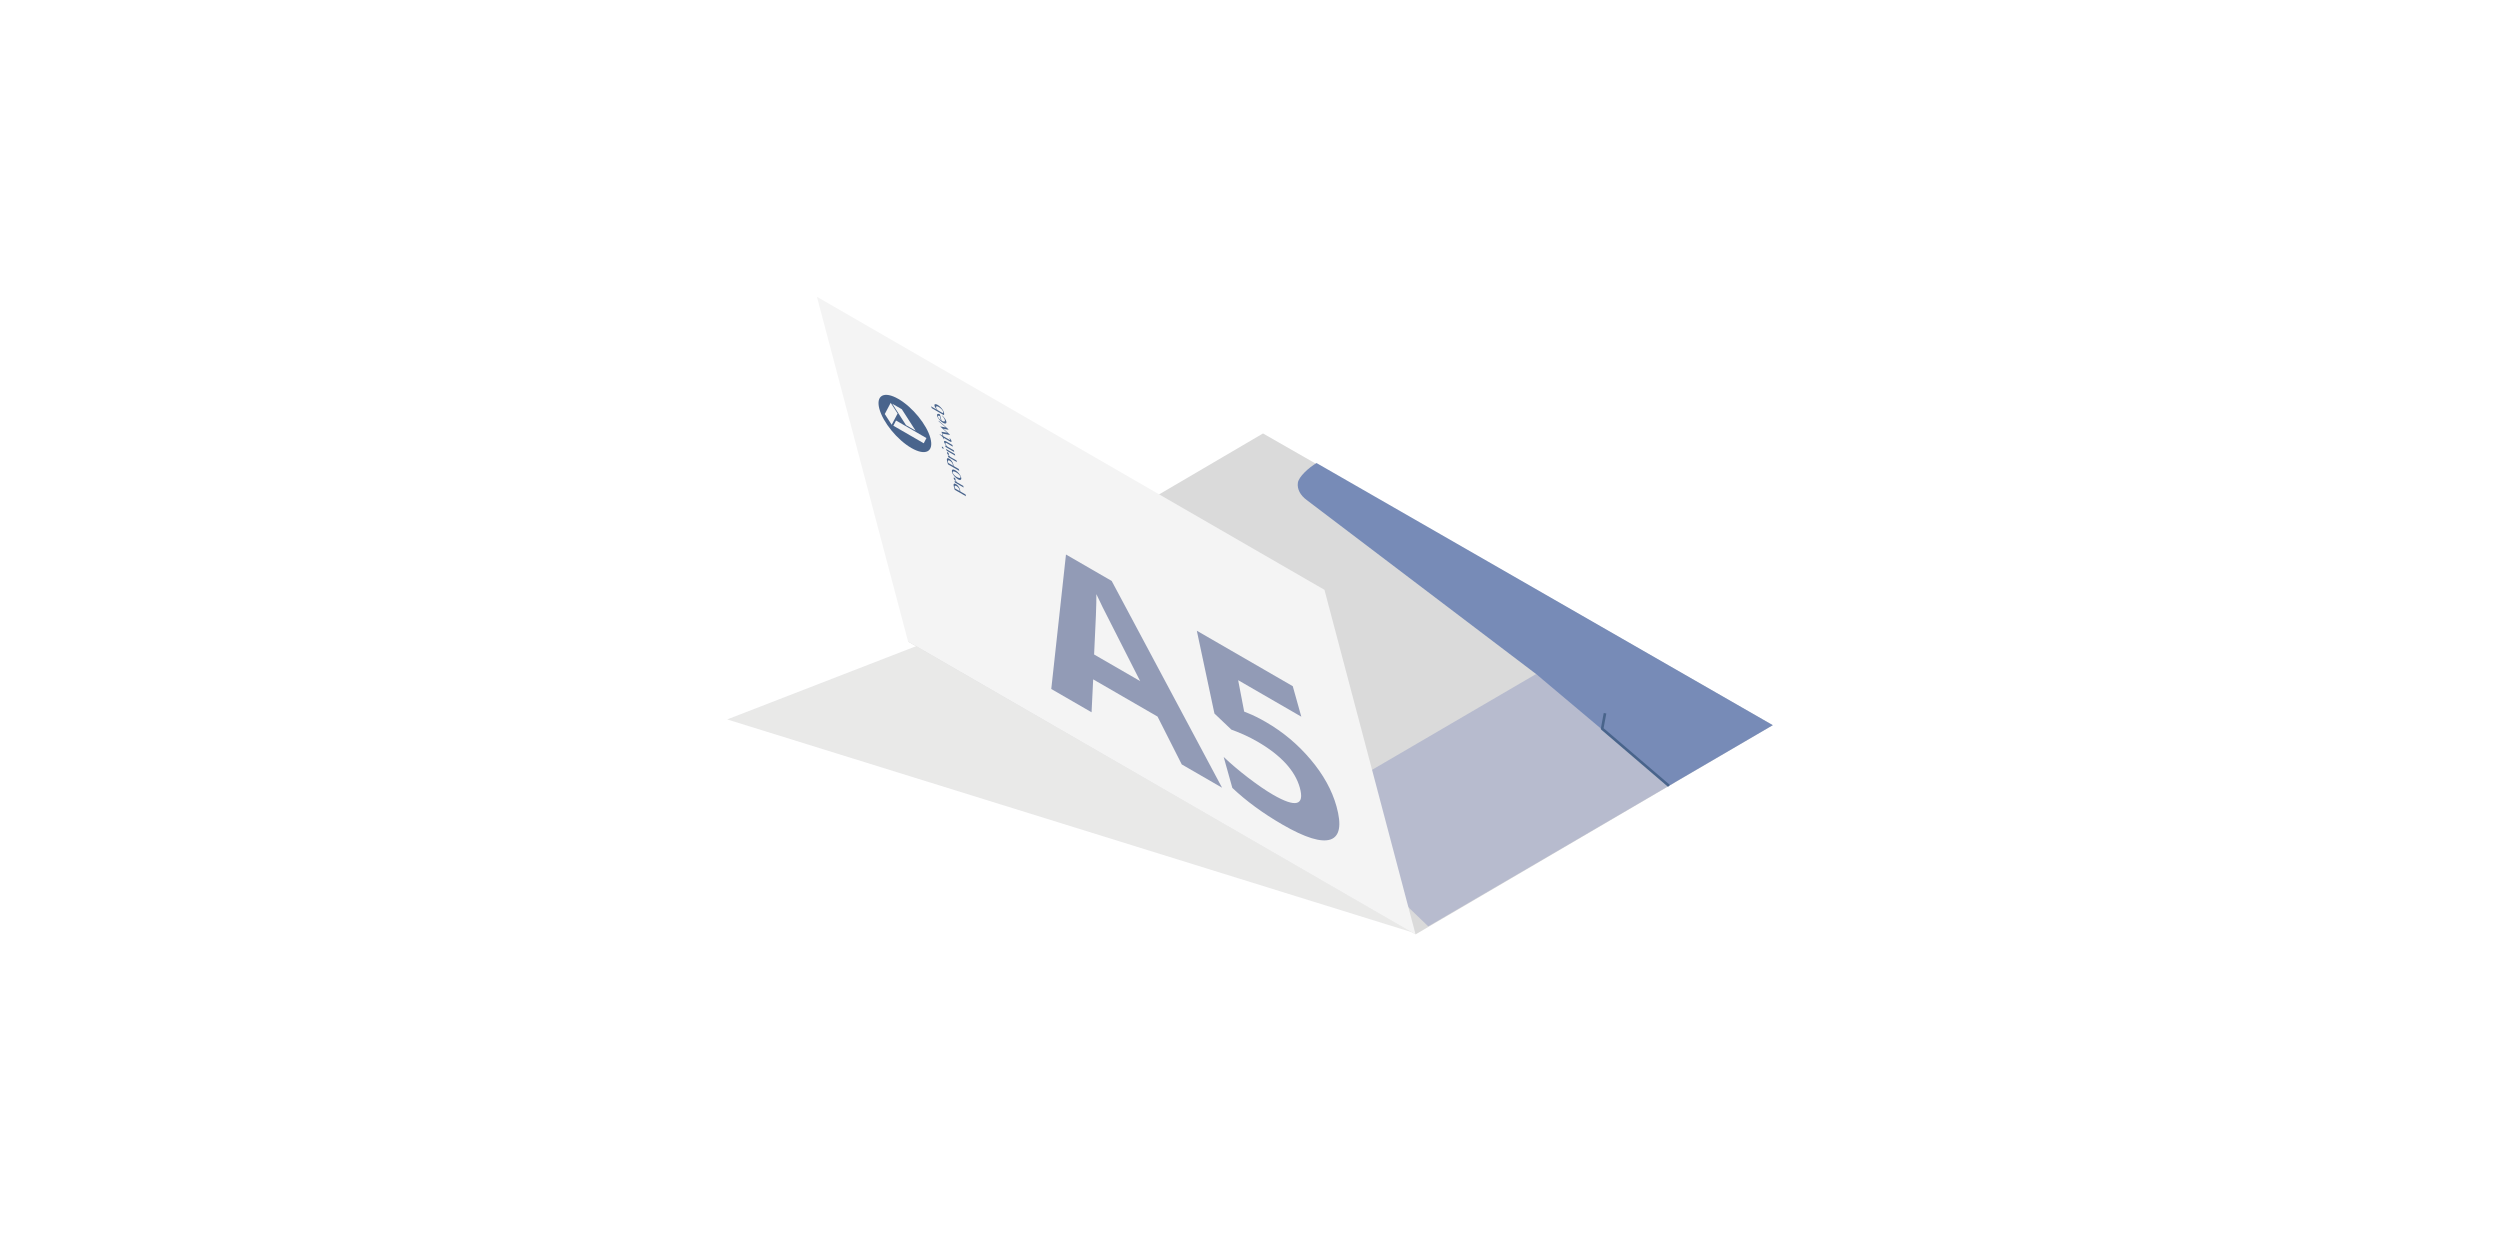 <?xml version="1.0" encoding="UTF-8"?>
<svg id="off" xmlns="http://www.w3.org/2000/svg" xmlns:xlink="http://www.w3.org/1999/xlink" viewBox="0 0 283.465 141.732">
  <defs>
    <style>
      .cls-1 {
        fill: #f4f4f4;
      }

      .cls-2 {
        fill: #929bb6;
      }

      .cls-3 {
        fill: #b7bbce;
      }

      .cls-4 {
        fill: #c7c7c6;
      }

      .cls-5 {
        fill: #dadada;
      }

      .cls-6 {
        fill: #49648c;
      }

      .cls-7 {
        fill: #778bb7;
      }

      .cls-8 {
        fill: none;
        stroke: #49648b;
        stroke-linejoin: round;
        stroke-width: .3px;
      }

      .cls-9 {
        filter: url(#AI_DesenfoqueGaussiano_4);
        opacity: .4;
      }
    </style>
    <filter id="AI_DesenfoqueGaussiano_4">
      <feGaussianBlur stdDeviation="4"/>
    </filter>
  </defs>
  <g class="cls-9">
    <polygon class="cls-4" points="160.606 105.865 111.213 70.421 82.452 81.573 160.606 105.865"/>
  </g>
  <g>
    <polyline class="cls-5" points="143.208 49.148 102.962 72.748 160.517 105.94 201.012 82.224 143.208 49.148"/>
    <g>
      <path class="cls-3" d="M189.822,88.749l-27.879,16.285-11.17-10.72c-.76-.77-1.06-1.66-.86-2.55,.21-.88,.91-1.7,2-2.34l22.26-13s8.129,6.015,15.649,12.325Z"/>
      <path class="cls-7" d="M149.278,52.502c-.844,.493-2.039,1.552-2.12,2.253-.092,.701,.268,1.394,1.004,1.941l26.011,19.73s12.182,10.246,15.059,12.67l11.779-6.871-51.734-29.723"/>
      <polyline class="cls-8" points="189.233 89.104 181.663 82.624 181.987 80.871"/>
    </g>
    <g>
      <path class="cls-1" d="M150.175,66.877l-57.547-33.225,10.335,39.084,57.547,33.225-10.335-39.084"/>
      <g>
        <path class="cls-6" d="M101.293,48.27l.305-.589,3.447,1.99-.305,.589-3.447-1.99m-.189-.109l-.782-1.217,.671-1.271,.782,1.217-.671,1.271m1.624,.043l-1.561-2.431,1.087,.628,1.561,2.431-1.087-.628m-.861-2.968c-1.601-.924-2.57-.43-2.164,1.107s2.034,3.531,3.635,4.455,2.567,.428,2.16-1.109-2.034-3.531-3.631-4.453"/>
        <path class="cls-6" d="M108.284,55.378l-.039-.149c-.01-.036-.012-.068-.006-.096l.034-.054,.075-.006c.03,.005,.066,.02,.111,.046l.107,.077,.099,.097,.079,.116c.02,.039,.038,.083,.05,.127l.015,.079v.065s-.523-.303-.523-.303m.101-.488c-.057-.033-.107-.052-.145-.053-.04-.004-.069,.006-.087,.033-.023,.02-.033,.058-.033,.104-.004,.047,.004,.101,.022,.166l.104,.392,1.284,.741-.055-.207-.593-.342-.005-.043-.008-.054-.014-.067-.018-.069c-.012-.047-.03-.1-.057-.156-.029-.059-.059-.114-.099-.168-.037-.055-.082-.106-.131-.155-.051-.048-.103-.087-.163-.122"/>
        <polyline class="cls-6" points="108.215 54.162 108.173 54.147 108.144 54.157 108.13 54.189 108.138 54.243 108.172 54.324 108.236 54.423 108.322 54.527 108.413 54.629 108.228 54.522 108.277 54.711 109.266 55.282 109.217 55.093 108.53 54.697 108.46 54.625 108.4 54.557 108.36 54.504 108.338 54.457 108.335 54.422 108.343 54.401 108.348 54.374 108.342 54.327 108.295 54.232 108.215 54.162"/>
        <path class="cls-6" d="M108.461,54.073c-.049-.028-.096-.062-.144-.099-.049-.041-.092-.081-.131-.122l-.097-.123-.054-.108c-.016-.062-.016-.107,0-.132,.015-.028,.044-.039,.082-.042,.039,0,.09,.015,.147,.036,.061,.026,.125,.06,.196,.101,.049,.028,.099,.06,.148,.101,.048,.037,.091,.077,.13,.118l.1,.126c.028,.044,.047,.083,.057,.119,.014,.054,.011,.089-.005,.114-.015,.028-.044,.039-.082,.042-.042-.003-.089-.012-.15-.034-.06-.023-.126-.055-.198-.096m-.16-.762c-.068-.039-.125-.06-.179-.073-.054-.009-.093-.002-.127,.016-.033,.021-.053,.052-.06,.101-.01,.046-.004,.105,.015,.178s.049,.148,.095,.227c.043,.077,.094,.149,.151,.219,.062,.075,.127,.141,.198,.203,.071,.062,.143,.116,.214,.158s.132,.064,.186,.073c.054,.009,.098,.007,.131-.014,.034-.017,.058-.046,.068-.093s.003-.109-.016-.181-.052-.147-.094-.223c-.046-.079-.098-.152-.159-.227-.061-.072-.127-.141-.201-.205-.07-.059-.145-.115-.221-.158"/>
        <path class="cls-6" d="M107.522,52.496l-.038-.145c-.011-.04-.013-.072-.006-.096l.034-.054,.075-.006c.03,.005,.066,.02,.111,.046l.106,.073,.1,.101,.079,.116c.02,.039,.038,.083,.05,.127l.014,.075v.065s-.523-.303-.523-.303m.101-.488c-.057-.033-.106-.049-.145-.053-.039,0-.068,.01-.087,.033-.022,.024-.033,.058-.032,.107-.004,.043,.004,.101,.022,.166l.103,.388,1.284,.741-.055-.207-.593-.342-.004-.039-.009-.057-.014-.067-.017-.065c-.013-.051-.031-.104-.058-.16-.028-.056-.058-.11-.099-.168-.036-.052-.082-.106-.13-.152-.052-.052-.104-.091-.164-.126"/>
        <polyline class="cls-6" points="107.454 51.283 107.412 51.268 107.382 51.275 107.368 51.307 107.375 51.36 107.411 51.445 107.474 51.54 107.559 51.645 107.651 51.75 107.466 51.643 107.515 51.828 108.504 52.399 108.455 52.214 107.768 51.818 107.697 51.743 107.638 51.675 107.598 51.621 107.577 51.578 107.574 51.543 107.58 51.519 107.587 51.495 107.581 51.448 107.533 51.35 107.454 51.283"/>
        <path class="cls-6" d="M108.261,51.478l-1.008-.582,.014,.054,.092,.167,.951,.549-.05-.189m-1.401-.821l-.035-.011-.024,.004-.013,.023,.003,.036,.019,.048,.031,.046,.037,.043,.04,.029,.036,.015,.027-.006,.01-.022-.004-.039-.018-.044-.028-.047-.04-.041-.041-.033"/>
        <path class="cls-6" d="M107.99,50.456l-.71-.41c-.042-.024-.078-.042-.112-.049l-.081-.004-.044,.039,.002,.081c.016,.062,.049,.136,.099,.217s.115,.168,.198,.265l-.181-.105,.05,.189,.989,.571-.05-.189-.732-.423-.078-.1-.064-.095-.045-.084-.029-.072c-.012-.044-.006-.071,.02-.08,.027-.006,.073,.008,.14,.047l.676,.39-.05-.189"/>
        <path class="cls-6" d="M107.671,49.66l-.019,.026,.05,.069,.03,.067,.003,.036-.014,.02-.028,.002-.04-.017-.695-.401-.056-.21-.083-.048,.056,.21-.336-.194,.014,.054c.052,.039,.104,.078,.148,.113,.048,.037,.094,.079,.134,.121l.101,.129c.028,.047,.051,.097,.065,.148l.049,.028-.043-.163,.695,.401,.092,.044,.063,.009,.034-.03-.007-.075c-.016-.062-.041-.119-.079-.178-.037-.055-.083-.11-.135-.161"/>
        <polyline class="cls-6" points="106.423 47.698 106.447 47.789 107.238 48.47 106.596 48.351 107.396 49.068 106.755 48.953 106.808 49.156 107.699 49.316 107.683 49.258 106.963 48.615 107.542 48.725 107.525 48.66 106.423 47.698"/>
        <path class="cls-6" d="M106.678,47.646l-.112-.086-.096-.099-.071-.099-.045-.096-.002-.081,.032-.049,.07-.003,.101,.043,.125,.471m.131-.545l-.012,.039,.102,.096,.1,.126c.03,.042,.055,.087,.08,.132,.025,.045,.043,.089,.054,.133,.012,.047,.009,.082-.002,.112-.012,.027-.033,.046-.067,.051-.034,.005-.076,.002-.129-.016-.052-.015-.11-.042-.178-.081l-.187-.707c-.057-.033-.107-.052-.151-.063-.043-.007-.081-.004-.109,.011-.028,.014-.046,.044-.055,.082-.009,.038-.005,.089,.011,.151,.019,.073,.047,.141,.092,.216,.042,.073,.092,.142,.153,.214,.06,.068,.128,.132,.199,.195,.074,.061,.152,.115,.231,.161,.064,.037,.125,.06,.175,.071,.05,.007,.094,.005,.124-.014,.035-.014,.055-.045,.064-.086,.011-.043,.006-.098-.01-.159-.013-.051-.033-.102-.065-.16-.036-.064-.07-.12-.115-.18-.045-.06-.092-.118-.145-.173s-.105-.107-.161-.148"/>
        <path class="cls-6" d="M106.323,46.51l-.061-.072-.052-.076-.044-.081-.025-.07c-.011-.04-.013-.072-.002-.094l.052-.047c.023-.008,.056-.004,.098,.007,.038,.009,.081,.028,.13,.057,.064,.037,.126,.079,.183,.124,.06,.047,.111,.091,.159,.141,.044,.047,.083,.097,.116,.147,.032,.049,.054,.096,.066,.139l.008,.066-.008,.041-.022,.028-.023,.02-.574-.331m-.02-.608c-.06-.035-.115-.06-.162-.069-.048-.012-.087-.013-.12-.004s-.053,.031-.063,.065c-.01,.034-.008,.078,.006,.133l.04,.103,.069,.117,.085,.117,.096,.107-.691-.399,.014,.054,.092,.167,1.34,.774c.029-.023,.045-.06,.046-.114,.003-.051-.007-.112-.025-.181-.013-.051-.033-.102-.056-.152-.028-.056-.057-.107-.094-.162s-.077-.109-.119-.161c-.046-.054-.091-.102-.142-.15-.048-.049-.102-.096-.154-.135-.053-.043-.107-.077-.163-.11"/>
      </g>
      <g>
        <path class="cls-2" d="M129.278,77.228l-5.222-3.018c.185-3.603,.274-5.893,.257-6.843,.17,.369,.41,.874,.718,1.498,.332,.654,1.743,3.444,4.247,8.363m-10.079,.894l4.569,2.641,.182-3.733,7.299,4.219,2.745,5.425,4.569,2.641-12.514-23.445-5.182-2.995-1.668,15.247"/>
        <path class="cls-2" d="M138.746,85.822l.984,3.515c1.556,1.473,3.457,2.874,5.692,4.166,2.571,1.486,4.384,2.041,5.445,1.682,1.04-.37,1.27-1.623,.669-3.77-.51-1.824-1.483-3.58-2.922-5.288-1.44-1.708-3.131-3.132-5.07-4.252-.811-.469-1.482-.793-2.004-.999l-.468-.191-.682-3.563,7.16,4.139-.968-3.458-10.879-6.288,1.997,9.388,1.921,1.827c.349,.122,.797,.302,1.344,.538,.567,.248,1.09,.519,1.585,.805,2.67,1.543,4.286,3.29,4.829,5.228,.569,2.033-.449,2.304-3.04,.806-.851-.492-1.798-1.151-2.831-1.939-1.013-.777-1.949-1.572-2.762-2.345"/>
      </g>
    </g>
  </g>
</svg>